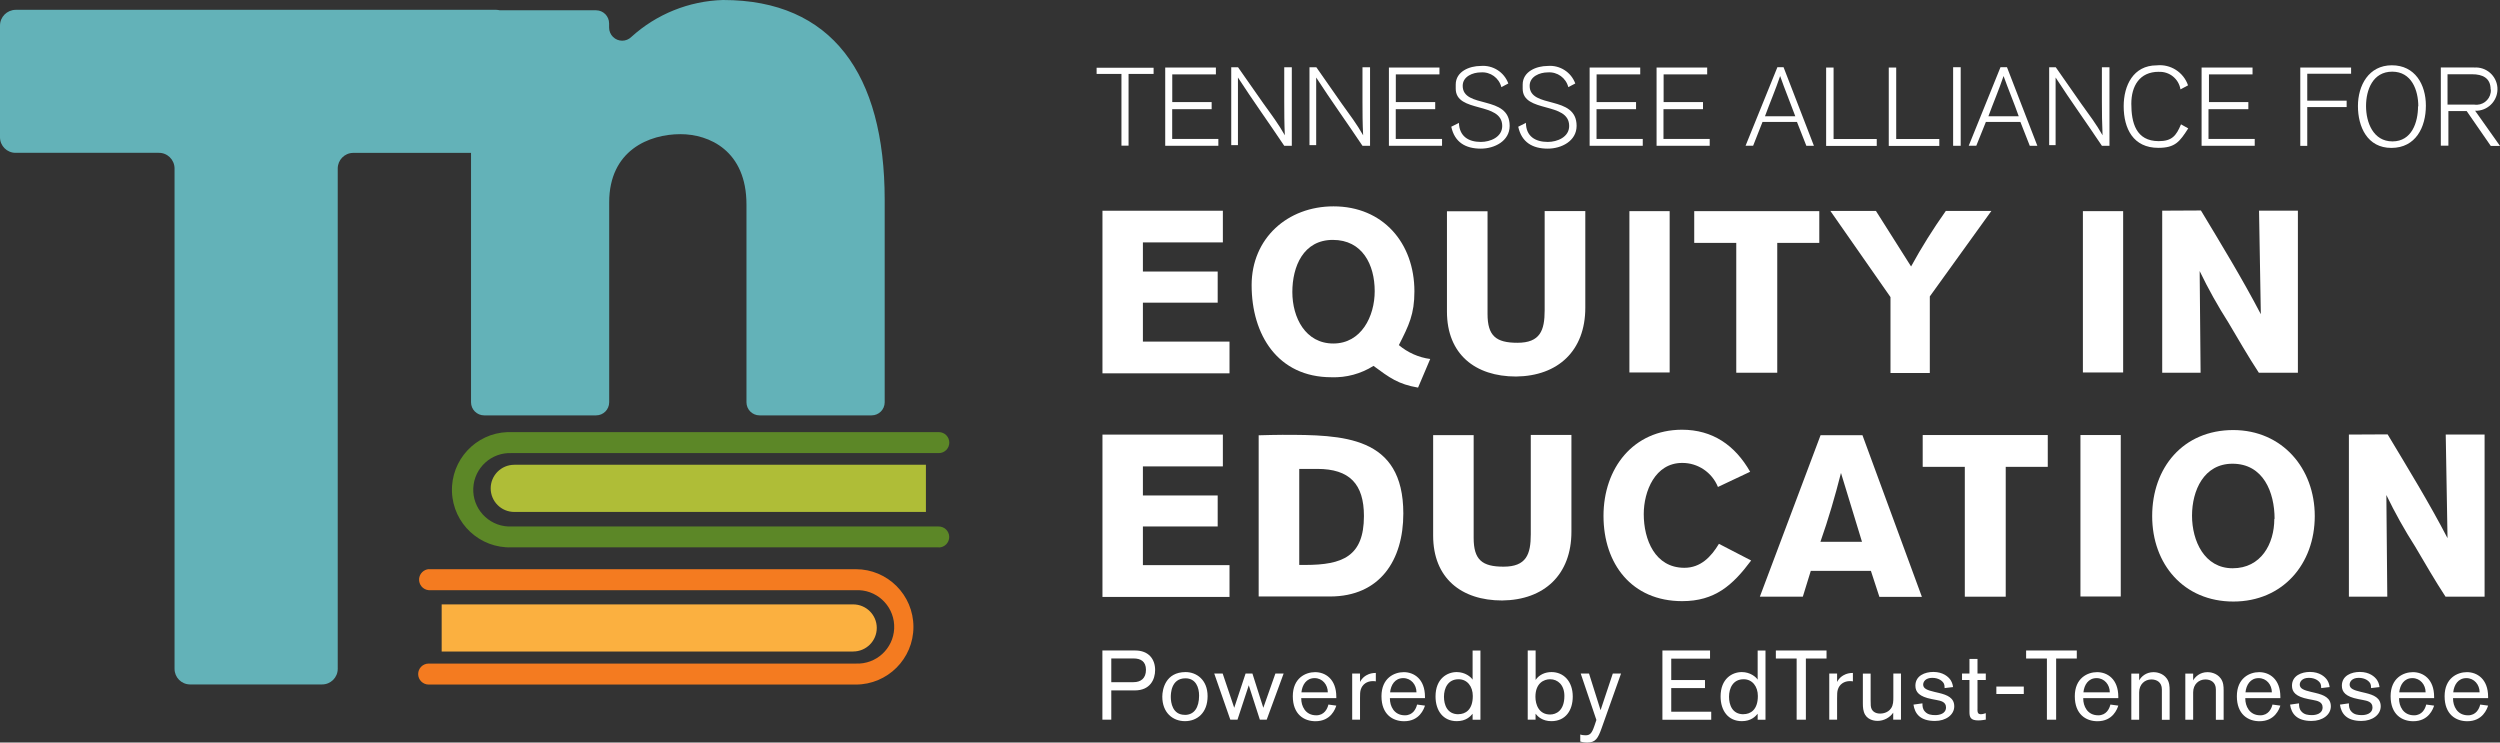 <?xml version="1.0" encoding="UTF-8"?> <svg xmlns="http://www.w3.org/2000/svg" id="Layer_2" viewBox="0 0 376.41 111.8"><rect x="0" y="0" width="376.41" height="111.8" fill="#333333" stroke="none"/><defs><style> .cls-1 { fill: #afbd37; } .cls-2 { fill: #f47b20; } .cls-3 { fill: #fbb040; } .cls-4 { fill: #fff; } .cls-5 { fill: #5c8727; } .cls-6 { fill: #63b2b8; } </style></defs><g id="Layer_1-2" data-name="Layer_1"><g id="Layer_1-2"><path class="cls-6" d="M108.85,0c-5.11.15-10,2.12-13.78,5.55-.77.77-2.01.77-2.78,0-.37-.37-.58-.87-.58-1.39v-.63c0-1.09-.87-1.97-1.95-1.98,0,0,0,0-.01,0h-14.48c-.18-.04-.36-.06-.54-.07H2.35C1.05,1.5,0,2.55,0,3.85v16.82c0,1.29,1.05,2.34,2.34,2.34,0,0,0,0,.01,0h21.53c1.3-.03,2.37,1.01,2.4,2.31,0,.02,0,.03,0,.05v75.33c0,1.28,1.01,2.32,2.29,2.35h19.93c1.3,0,2.35-1.05,2.35-2.35V25.37c0-1.27,1.01-2.32,2.29-2.35h17.78v37.55c0,1.09.89,1.97,1.98,1.97h16.85c1.09,0,1.97-.88,1.97-1.97h0v-30.09c0-7.85,6.02-10.28,10.73-10.28,4.32,0,9.94,2.48,9.94,10.59v29.78c0,1.09.88,1.97,1.97,1.97h16.87c1.09,0,1.97-.88,1.97-1.97h0v-30.48c0-18.97-7.98-30.09-24.33-30.09Z"></path><path class="cls-5" d="M141.35,82.41h-64.31c-4.79.17-8.82-3.57-8.99-8.36-.17-4.79,3.57-8.82,8.36-8.99.21,0,.42,0,.63,0h64.31c.87,0,1.58.7,1.58,1.58,0,.87-.7,1.58-1.58,1.58h-64.31c-3.05-.14-5.64,2.22-5.78,5.27-.14,3.05,2.22,5.64,5.27,5.78.17,0,.34,0,.5,0h64.31c.87,0,1.58.71,1.58,1.58s-.71,1.58-1.58,1.58Z"></path><path class="cls-1" d="M77.43,69.98c-1.96,0-3.55,1.59-3.55,3.55h0c0,1.96,1.59,3.55,3.55,3.55h61.98v-7.11h-61.98Z"></path><path class="cls-2" d="M64.54,85.7h64.31c4.8,0,8.68,3.89,8.68,8.69,0,4.79-3.89,8.68-8.68,8.68h-64.31c-.87,0-1.58-.71-1.58-1.58s.71-1.58,1.58-1.58h64.31c3.05.14,5.64-2.22,5.78-5.27.14-3.05-2.22-5.64-5.27-5.78-.17,0-.34,0-.5,0h-64.31c-.87-.07-1.52-.84-1.45-1.72.07-.77.68-1.38,1.45-1.45Z"></path><path class="cls-3" d="M128.46,98.09c1.96,0,3.55-1.59,3.55-3.55h0c0-1.96-1.6-3.54-3.55-3.54h-61.96v7.1h61.96Z"></path><path class="cls-4" d="M184.12,31.72v4.78h-12.04v4.38h11.26v4.69h-11.26v5.86h13.04v4.78h-19.13v-24.48h18.13Z"></path><path class="cls-4" d="M213.51,58.36c-2.99-.51-4.3-1.49-6.71-3.27-1.89,1.19-4.1,1.79-6.33,1.71-8.09,0-12.02-6.4-12.02-13.86,0-7.06,5.4-11.87,12.33-11.87,7.46,0,12.18,5.53,12.18,12.8,0,3.43-.82,5.1-2.34,8.09,1.34,1.13,2.98,1.86,4.72,2.09l-1.83,4.31ZM206.98,43.83c0-3.99-1.86-7.71-6.3-7.71s-6.1,4-6.1,7.85,1.97,7.75,6.17,7.75,6.23-4.07,6.23-7.88Z"></path><path class="cls-4" d="M223.97,31.82v15.45c0,3.3,1.27,4.34,4.5,4.34,3.43,0,4.1-1.86,4.1-4.89v-14.94h6.12v14.56c0,6.43-4.07,10.28-10.43,10.35-6.16,0-10.4-3.37-10.4-9.77v-15.11h6.1Z"></path><path class="cls-4" d="M251.39,31.79v24.29h-6.06v-24.29h6.06Z"></path><path class="cls-4" d="M273.92,31.79v4.78h-6.33v19.55h-6.17v-19.55h-6.33v-4.78h18.83Z"></path><path class="cls-4" d="M287.74,40.12c1.58-2.89,3.33-5.68,5.23-8.36h6.86l-9.27,12.87v11.53h-5.92v-11.43l-9.05-12.97h6.86l5.29,8.36Z"></path><path class="cls-4" d="M319.67,31.79v24.29h-6.06v-24.29h6.06Z"></path><path class="cls-4" d="M331.38,31.69c3.1,5.15,6.23,10.28,9.02,15.62l-.27-15.59h5.85v24.4h-5.88c-1.61-2.45-3.06-4.99-4.57-7.53-1.6-2.51-3.05-5.1-4.34-7.78l.14,15.31h-5.78v-24.4l5.85-.03Z"></path><path class="cls-4" d="M184.12,65.43v4.79h-12.04v4.38h11.26v4.67h-11.26v5.82h13.04v4.79h-19.13v-24.44h18.13Z"></path><path class="cls-4" d="M193.12,65.47c9.08,0,18.17.11,18.17,11.85,0,7.02-3.51,12.49-11.05,12.49h-10.73v-24.27c1.22-.03,2.47-.07,3.61-.07ZM205.36,77.7c0-4.82-2.16-7.1-7.02-7.1h-2.72v14.46h.93c5.54-.01,8.81-1.25,8.81-7.36Z"></path><path class="cls-4" d="M221.88,65.53v15.46c0,3.3,1.27,4.33,4.5,4.33,3.43,0,4.1-1.85,4.1-4.88v-14.95h6.12v14.57c0,6.43-4.06,10.28-10.43,10.35-6.16,0-10.39-3.37-10.39-9.77v-15.12h6.09Z"></path><path class="cls-4" d="M253.27,69.7c-4.07,0-5.78,4.26-5.78,7.71,0,3.82,1.68,8.08,6.12,8.08,2.45,0,4.02-1.65,5.2-3.61l4.85,2.51c-2.79,3.75-5.47,6.12-10.39,6.12-7.58,0-11.84-5.61-11.84-12.83s4.5-12.95,11.8-12.98c4.64,0,8,2.34,10.28,6.33l-4.85,2.29c-.89-2.2-3.03-3.64-5.4-3.62Z"></path><path class="cls-4" d="M280.42,65.53l8.95,24.34h-6.4l-1.28-3.92h-9.05l-1.2,3.89h-6.47l9.14-24.31h6.31ZM277.19,71.19c-.89,3.51-1.9,6.98-3.1,10.39h6.26l-3.17-10.39Z"></path><path class="cls-4" d="M308.32,65.5v4.79h-6.33v19.55h-6.16v-19.55h-6.34v-4.79h18.83Z"></path><path class="cls-4" d="M319.31,65.5v24.31h-6.07v-24.31h6.07Z"></path><path class="cls-4" d="M348.52,77.7c0,7.22-4.82,12.87-12.26,12.87s-12.22-5.59-12.22-12.87,4.65-12.95,12.22-12.95c7.37.02,12.26,5.77,12.26,12.95ZM342.47,78.12c0-4-1.69-8.3-6.34-8.3-4.3,0-6.09,4.02-6.09,7.82s1.86,7.92,6.12,7.92,6.27-3.66,6.27-7.44h.03Z"></path><path class="cls-4" d="M359.49,65.4c3.1,5.17,6.24,10.28,9.02,15.63l-.27-15.6h5.85v24.41h-5.88c-1.61-2.45-3.06-4.99-4.57-7.54-1.6-2.5-3.05-5.1-4.34-7.77l.14,15.31h-5.78v-24.41l5.85-.03Z"></path><path class="cls-4" d="M173.69,10.2v.93h-3.77v10.8h-1.07v-10.8h-3.74v-.93h8.58Z"></path><path class="cls-4" d="M183.07,10.17v1.03h-6.57v4.17h5.93v1.07h-5.94v4.48h6.95v1.03h-8v-11.78h7.63Z"></path><path class="cls-4" d="M186.4,10.12c1.29,1.82,2.57,3.66,3.85,5.5,1.14,1.58,2.29,3.11,3.2,4.75-.08-1.69-.09-3.43-.09-5.07v-5.17h1.14v11.82h-1.14c-2.29-3.43-4.7-6.78-6.97-10.28v10.18h-1.01v-11.72h1.02Z"></path><path class="cls-4" d="M198.19,10.12c1.28,1.82,2.57,3.66,3.84,5.5,1.14,1.58,2.29,3.11,3.21,4.75-.09-1.69-.1-3.43-.1-5.07v-5.17h1.14v11.82h-1.14c-2.29-3.43-4.7-6.78-6.97-10.28v10.18h-1.01v-11.72h1.03Z"></path><path class="cls-4" d="M216.73,10.17v1.03h-6.57v4.17h5.93v1.07h-5.94v4.48h6.97v1.03h-8v-11.78h7.61Z"></path><path class="cls-4" d="M219.66,18.48c.06,2.02,1.41,2.89,3.3,2.89,1.43,0,3.22-.73,3.22-2.4,0-3.71-7-1.9-7-5.62v-.62c0-1.97,2.07-2.8,3.76-2.8,1.82-.16,3.53.92,4.16,2.64l-1.05.55c-.35-1.39-1.65-2.33-3.09-2.22-1.21,0-2.73.61-2.73,2.02,0,3.51,7.07,1.31,7.07,6.03,0,2.29-2.29,3.43-4.34,3.43-2.29,0-3.95-.95-4.45-3.3l1.14-.57v-.03Z"></path><path class="cls-4" d="M229.75,18.48c0,2.02,1.39,2.89,3.29,2.89,1.43,0,3.22-.73,3.22-2.4,0-3.71-7-1.9-7-5.62v-.62c0-1.97,2.08-2.8,3.76-2.8,1.82-.16,3.53.92,4.16,2.64l-1.05.55c-.35-1.39-1.65-2.33-3.09-2.22-1.21,0-2.73.61-2.73,2.02,0,3.51,7.07,1.31,7.07,6.03,0,2.29-2.29,3.43-4.34,3.43-2.29,0-3.94-.95-4.45-3.3l1.14-.57v-.03Z"></path><path class="cls-4" d="M246.96,10.17v1.03h-6.57v4.17h5.94v1.07h-5.95v4.48h6.96v1.03h-8v-11.78h7.62Z"></path><path class="cls-4" d="M257.04,10.17v1.03h-6.56v4.17h5.93v1.07h-5.95v4.48h6.96v1.03h-8v-11.78h7.62Z"></path><path class="cls-4" d="M268.54,10.12l4.57,11.83h-1.14l-1.41-3.59h-5.19l-1.41,3.58h-1.14l4.79-11.82h.93ZM268.03,11.43c-.69,2.06-1.55,4.05-2.29,6.08h4.57c-.75-2.05-1.59-4.06-2.29-6.08Z"></path><path class="cls-4" d="M276.07,10.17v10.76h6.5v1.04h-7.62v-11.8h1.12Z"></path><path class="cls-4" d="M285.5,10.17v10.76h6.49v1.04h-7.61v-11.8h1.12Z"></path><path class="cls-4" d="M295.21,10.12v11.83h-1.14v-11.83h1.14Z"></path><path class="cls-4" d="M302.18,10.12l4.57,11.83h-1.14l-1.41-3.59h-5.2l-1.44,3.58h-1.14l4.78-11.82h.98ZM301.67,11.43c-.69,2.06-1.55,4.05-2.29,6.08h4.57c-.72-2.05-1.57-4.06-2.29-6.08Z"></path><path class="cls-4" d="M309.52,10.12c1.28,1.82,2.57,3.66,3.84,5.5,1.14,1.58,2.29,3.11,3.21,4.75-.08-1.69-.1-3.43-.1-5.07v-5.17h1.14v11.82h-1.14c-2.29-3.43-4.7-6.78-6.97-10.28v10.18h-.97v-11.72h.99Z"></path><path class="cls-4" d="M325.03,10.81c-2.9,0-4.13,2.16-4.13,4.81,0,2.86.7,5.63,4.13,5.63,1.98,0,2.63-.8,3.35-2.53l1.09.61c-1.29,2-1.95,2.93-4.51,2.93-3.76,0-5.21-2.88-5.21-6.27,0-3.12,1.45-6.15,4.97-6.15,2.08-.22,4.04,1.03,4.72,3.01l-1.14.61c-.25-1.58-1.66-2.72-3.26-2.64Z"></path><path class="cls-4" d="M339.15,10.17v1.03h-6.56v4.17h5.93v1.07h-6v4.48h6.96v1.03h-8v-11.78h7.67Z"></path><path class="cls-4" d="M353.99,10.16v.94h-6.6v4.06h5.93v.96h-5.93v5.84h-1.05v-11.79h7.66Z"></path><path class="cls-4" d="M365.25,15.91c0,3.26-1.54,6.35-5.18,6.36s-5.05-3.18-5.05-6.3,1.63-6.14,5.11-6.14,5.12,2.89,5.12,6.07ZM364.11,16.04c0-2.49-1.02-5.25-3.93-5.25s-3.94,2.73-3.94,5.18,1.07,5.32,3.98,5.32,3.85-2.87,3.85-5.3l.05.05Z"></path><path class="cls-4" d="M372.52,10.17c1.79-.14,3.36,1.21,3.5,3,.14,1.79-1.21,3.36-3,3.5-.12,0-.24.01-.36,0l3.75,5.3h-1.39l-3.63-5.25h-2.75v5.21h-1.14v-11.77h5.04ZM375,13.47c0-1.73-1.22-2.29-2.78-2.29h-3.71v4.57h4.03c1.19.18,2.29-.64,2.47-1.82.02-.15.03-.31.02-.46h-.03Z"></path><g><path class="cls-4" d="M170.92,97.94c2.02,0,3,1.3,3,2.94,0,1.45-.78,3.07-3.04,3.07h-3.56v4.41h-1.34v-10.42h4.94ZM170.67,102.71c1.11,0,1.87-.59,1.87-1.86s-.8-1.71-1.86-1.71h-3.36v3.57h3.35Z"></path><path class="cls-4" d="M178.51,101.19c1.62,0,3.31,1.14,3.31,3.63s-1.55,3.76-3.41,3.76-3.41-1.3-3.41-3.69c0-1.12.5-3.7,3.51-3.7ZM178.39,107.64c1.42,0,2.15-1.11,2.15-2.91,0-1.19-.47-2.6-2.05-2.6-2.2,0-2.21,2.38-2.21,2.82,0,.83.25,2.68,2.11,2.68Z"></path><path class="cls-4" d="M190.72,108.36h-1.03l-1.67-5.18-1.7,5.18h-1.08l-2.42-6.95h1.27l1.74,5.16,1.71-5.16h1.03l1.64,5.16,1.82-5.16h1.24l-2.55,6.95Z"></path><path class="cls-4" d="M195.92,105.19c0,1.08.59,2.51,2.26,2.51,1.22,0,1.68-.99,1.83-1.62l1.19.16c-.16.49-.81,2.35-3.14,2.35-1.71,0-3.41-1.02-3.41-3.76s1.92-3.63,3.36-3.63c1.52,0,3.19,1.02,3.19,3.72v.19h-5.28v.09ZM199.92,104.24c0-1.15-.81-2.14-1.99-2.14-1.25,0-1.87,1.03-1.98,2.14h3.97Z"></path><path class="cls-4" d="M204.77,101.41v1.27c.16-.31.37-.58.65-.8.28-.22.83-.56,1.73-.56v1.27c-.15-.03-.31-.04-.46-.04-.84,0-1.58.46-1.82,1.31-.09.35-.1.61-.1,1.28v3.22h-1.18v-6.95h1.18Z"></path><path class="cls-4" d="M209.27,105.19c0,1.08.59,2.51,2.26,2.51,1.22,0,1.68-.99,1.83-1.62l1.19.16c-.16.49-.81,2.35-3.14,2.35-1.71,0-3.41-1.02-3.41-3.76s1.92-3.63,3.36-3.63c1.52,0,3.19,1.02,3.19,3.72v.19h-5.28v.09ZM213.27,104.24c0-1.15-.81-2.14-1.99-2.14-1.25,0-1.87,1.03-1.98,2.14h3.97Z"></path><path class="cls-4" d="M221.72,108.36v-.89c-.35.41-1,1.11-2.38,1.11-2.04,0-3.2-1.56-3.2-3.72,0-2.7,1.77-3.67,3.19-3.67,1.27,0,2.14.74,2.39,1.14v-4.38h1.18v10.42h-1.18ZM219.58,107.53c1.03,0,2.17-.62,2.17-2.74,0-1.43-.83-2.52-2.14-2.52-1.59,0-2.2,1.33-2.2,2.64,0,1.22.49,2.63,2.17,2.63Z"></path><path class="cls-4" d="M231.21,97.94v4.43c.55-.81,1.46-1.18,2.39-1.18,1.8,0,3.2,1.36,3.2,3.69,0,2.05-1.06,3.7-3.22,3.7-1.34,0-2.05-.69-2.38-1.12v.9h-1.18v-10.42h1.18ZM233.39,107.58c.91,0,2.15-.58,2.15-2.8,0-1.65-1-2.51-2.15-2.51-.94,0-2.21.59-2.21,2.64,0,1.19.53,2.67,2.21,2.67Z"></path><path class="cls-4" d="M244.07,101.41l-2.92,8.22c-.56,1.58-.94,2.17-2.17,2.17-.24,0-.58-.01-1.05-.15v-1.06c.18.06.41.12.78.12.69,0,.96-.28,1.36-1.45l.29-.86-2.36-6.99h1.25l1.74,5.52,1.84-5.52h1.22Z"></path><path class="cls-4" d="M250.3,108.36v-10.42h7.17v1.23h-5.84v3.22h5.08v1.21h-5.08v3.56h6.02v1.21h-7.35Z"></path><path class="cls-4" d="M264.64,108.36v-.89c-.35.41-1,1.11-2.38,1.11-2.04,0-3.2-1.56-3.2-3.72,0-2.7,1.77-3.67,3.19-3.67,1.27,0,2.14.74,2.39,1.14v-4.38h1.18v10.42h-1.18ZM262.5,107.53c1.03,0,2.17-.62,2.17-2.74,0-1.43-.83-2.52-2.14-2.52-1.59,0-2.2,1.33-2.2,2.64,0,1.22.49,2.63,2.17,2.63Z"></path><path class="cls-4" d="M271.9,99.15v9.21h-1.39v-9.21h-3.13v-1.21h7.63v1.21h-3.11Z"></path><path class="cls-4" d="M276.6,101.41v1.27c.16-.31.37-.58.65-.8.28-.22.83-.56,1.73-.56v1.27c-.15-.03-.31-.04-.46-.04-.84,0-1.58.46-1.82,1.31-.09.35-.1.61-.1,1.28v3.22h-1.18v-6.95h1.18Z"></path><path class="cls-4" d="M285.05,108.36v-1.06c-.52.77-1.45,1.24-2.36,1.24-.25,0-1.33-.04-1.86-.91-.32-.55-.35-1.15-.35-1.74v-4.47h1.17v3.96c0,.74,0,1.06.16,1.4.15.29.52.66,1.27.66.27,0,1.15-.06,1.65-.8.34-.5.34-1.09.34-1.67v-3.56h1.15v6.95h-1.17Z"></path><path class="cls-4" d="M289.45,105.92c0,.46.04.86.38,1.22.41.46.99.53,1.56.53s1.61-.18,1.61-1.17c0-.84-.81-.99-1.45-1.11l-.68-.13c-1.9-.37-2.48-1.05-2.48-2.02,0-1.52,1.45-2.07,2.7-2.07,1.46,0,2.26.72,2.6,1.22.28.43.34.86.37,1.06l-1.27.15c-.01-.34-.03-.49-.1-.65-.18-.38-.75-.89-1.76-.89s-1.37.58-1.37,1.02c0,.6.62.84,1.68,1.09l.68.16c1.3.31,2.32.75,2.32,2.02s-1.25,2.2-2.91,2.2c-2.24,0-3.03-1.11-3.23-2.46l1.34-.19Z"></path><path class="cls-4" d="M297.73,106.85c0,.5.15.69.52.69.13,0,.41-.04.74-.16v.97c-.1.01-.66.12-1.12.12-1.15,0-1.34-.46-1.34-1.25v-4.84h-1.12v-.97h1.12v-2.2h1.21v2.2h1.25v.97h-1.25v4.47Z"></path><path class="cls-4" d="M300.58,104.49v-1.12h4.13v1.12h-4.13Z"></path><path class="cls-4" d="M309.58,99.15v9.21h-1.39v-9.21h-3.13v-1.21h7.63v1.21h-3.11Z"></path><path class="cls-4" d="M313.66,105.19c0,1.08.59,2.51,2.26,2.51,1.22,0,1.68-.99,1.83-1.62l1.19.16c-.16.49-.81,2.35-3.14,2.35-1.71,0-3.41-1.02-3.41-3.76s1.92-3.63,3.36-3.63c1.52,0,3.19,1.02,3.19,3.72v.19h-5.28v.09ZM317.66,104.24c0-1.15-.81-2.14-1.99-2.14-1.25,0-1.87,1.03-1.98,2.14h3.97Z"></path><path class="cls-4" d="M325.5,108.36v-4.56c0-1.08-.77-1.5-1.58-1.5-.97,0-1.84.71-1.84,1.95v4.12h-1.18v-6.95h1.18v1.02c.29-.52.99-1.24,2.18-1.24.31,0,1.36.09,1.98.96.4.56.43,1.17.43,1.82v4.4h-1.17Z"></path><path class="cls-4" d="M333.63,108.36v-4.56c0-1.08-.77-1.5-1.58-1.5-.97,0-1.84.71-1.84,1.95v4.12h-1.18v-6.95h1.18v1.02c.3-.52.99-1.24,2.18-1.24.31,0,1.36.09,1.98.96.4.56.43,1.17.43,1.82v4.4h-1.17Z"></path><path class="cls-4" d="M338.06,105.19c0,1.08.59,2.51,2.26,2.51,1.22,0,1.68-.99,1.83-1.62l1.19.16c-.16.49-.81,2.35-3.14,2.35-1.71,0-3.41-1.02-3.41-3.76s1.92-3.63,3.36-3.63c1.52,0,3.19,1.02,3.19,3.72v.19h-5.28v.09ZM342.06,104.24c0-1.15-.81-2.14-1.99-2.14-1.25,0-1.87,1.03-1.98,2.14h3.97Z"></path><path class="cls-4" d="M346.15,105.92c0,.46.04.86.38,1.22.41.46.99.53,1.56.53s1.61-.18,1.61-1.17c0-.84-.81-.99-1.45-1.11l-.68-.13c-1.9-.37-2.48-1.05-2.48-2.02,0-1.52,1.45-2.07,2.7-2.07,1.46,0,2.26.72,2.6,1.22.28.43.34.86.37,1.06l-1.27.15c-.01-.34-.03-.49-.1-.65-.18-.38-.75-.89-1.76-.89s-1.37.58-1.37,1.02c0,.6.62.84,1.68,1.09l.68.16c1.3.31,2.32.75,2.32,2.02s-1.25,2.2-2.91,2.2c-2.24,0-3.03-1.11-3.23-2.46l1.34-.19Z"></path><path class="cls-4" d="M353.66,105.92c0,.46.04.86.38,1.22.41.46.99.53,1.56.53s1.61-.18,1.61-1.17c0-.84-.81-.99-1.45-1.11l-.68-.13c-1.9-.37-2.48-1.05-2.48-2.02,0-1.52,1.45-2.07,2.7-2.07,1.46,0,2.26.72,2.6,1.22.28.43.34.86.37,1.06l-1.27.15c-.01-.34-.03-.49-.1-.65-.18-.38-.75-.89-1.76-.89s-1.37.58-1.37,1.02c0,.6.62.84,1.68,1.09l.68.16c1.3.31,2.32.75,2.32,2.02s-1.25,2.2-2.91,2.2c-2.24,0-3.03-1.11-3.23-2.46l1.34-.19Z"></path><path class="cls-4" d="M361.21,105.19c0,1.08.59,2.51,2.26,2.51,1.22,0,1.68-.99,1.83-1.62l1.19.16c-.16.49-.81,2.35-3.14,2.35-1.71,0-3.41-1.02-3.41-3.76s1.92-3.63,3.36-3.63c1.52,0,3.19,1.02,3.19,3.72v.19h-5.28v.09ZM365.21,104.24c0-1.15-.81-2.14-1.99-2.14-1.25,0-1.87,1.03-1.98,2.14h3.97Z"></path><path class="cls-4" d="M369.34,105.19c0,1.08.59,2.51,2.26,2.51,1.22,0,1.68-.99,1.83-1.62l1.19.16c-.16.49-.81,2.35-3.14,2.35-1.71,0-3.41-1.02-3.41-3.76s1.92-3.63,3.36-3.63c1.52,0,3.19,1.02,3.19,3.72v.19h-5.28v.09ZM373.34,104.24c0-1.15-.81-2.14-1.99-2.14-1.25,0-1.87,1.03-1.98,2.14h3.97Z"></path></g></g></g></svg> 